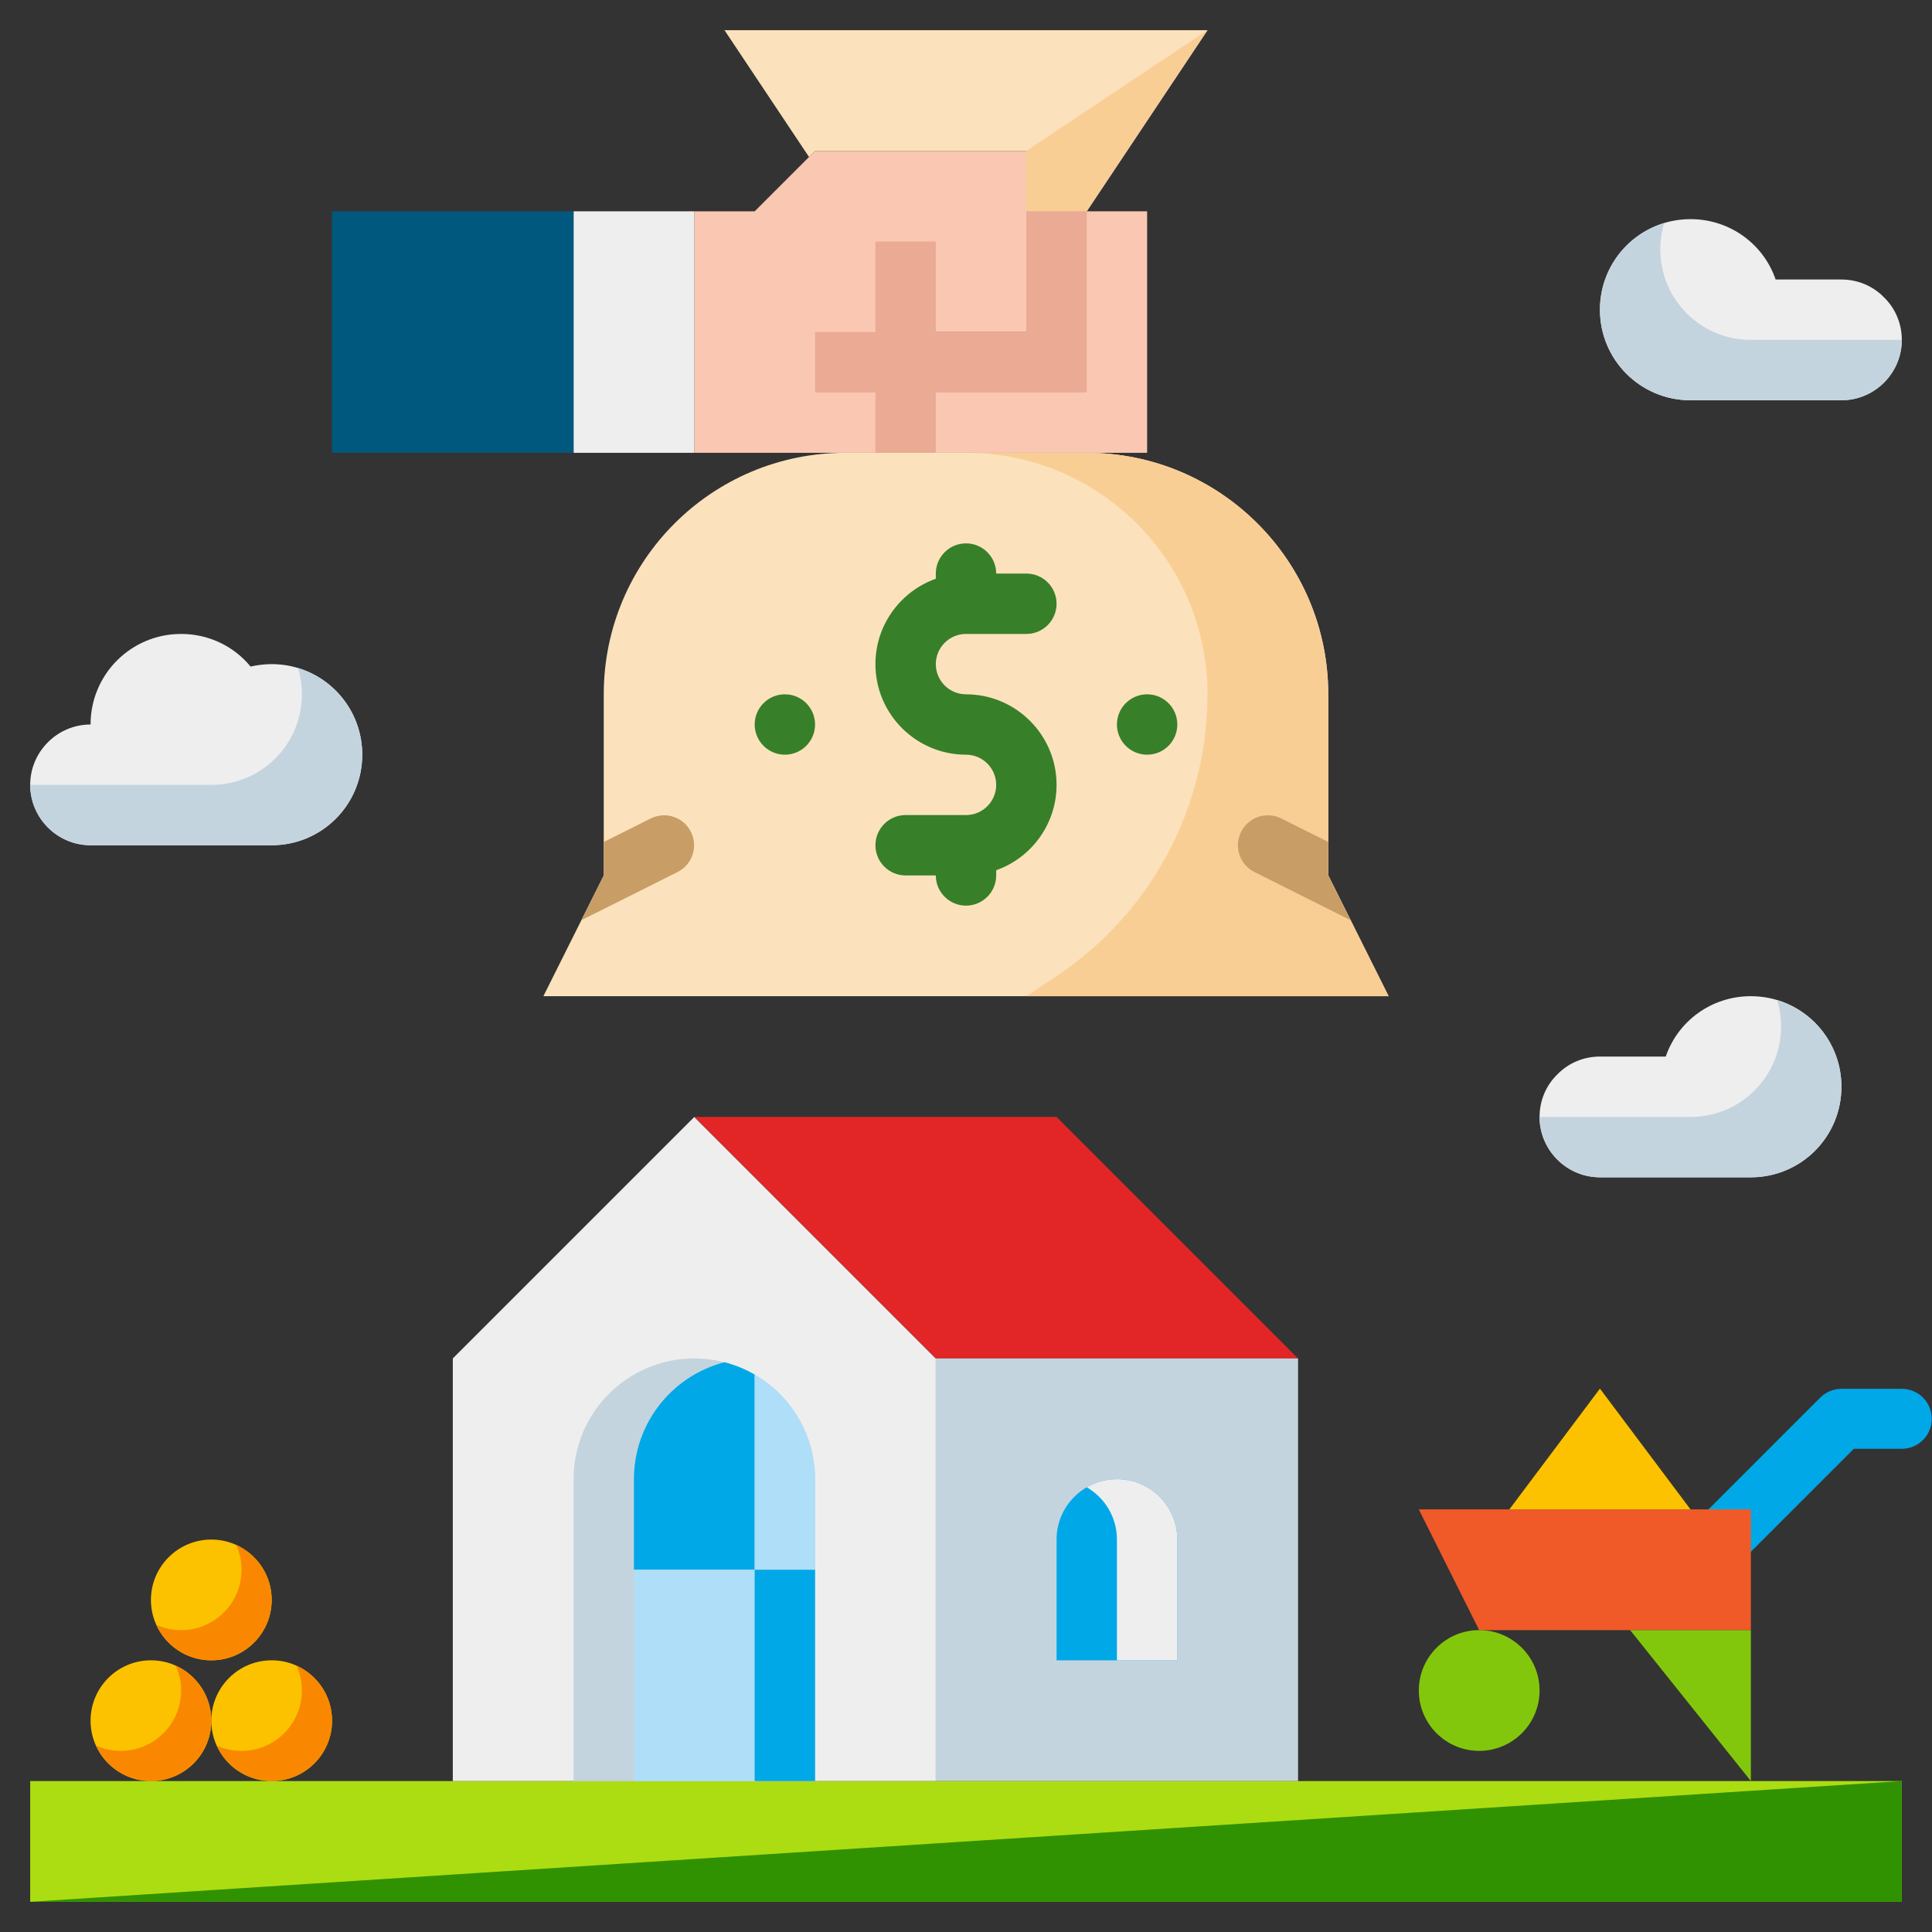 <svg id="flat" enable-background="new 0 0 512 512" height="512" viewBox="0 0 512 512" width="512" xmlns="http://www.w3.org/2000/svg"><rect x="0" y="0" width="512" height="512" fill="#333333" stroke="none"/><path d="m455.943 415.968c-2.044-0-4.087-.766-5.617-2.295-3.102-3.102-3.102-8.131 0-11.233l32.057-32.057c1.49-1.49 3.511-2.327 5.617-2.327h16c4.387 0 7.943 3.556 7.943 7.943s-3.557 7.943-7.943 7.943h-12.71s-29.729 29.73-29.73 29.73c-1.531 1.531-3.575 2.295-5.618 2.295z" fill="#00a8e7"/><path d="m488 288c0 13.28-10.72 24-24 24h-40c-8.8 0-16-7.2-16-16 0-4.4 1.76-8.4 4.72-11.28 2.88-2.96 6.88-4.72 11.28-4.72h17.44c3.2-9.36 12.08-16 22.56-16 13.28 0 24 10.72 24 24z" fill="#efeeef"/><path d="m488 288c0 13.28-10.72 24-24 24h-40c-8.8 0-16-7.2-16-16h40c13.28 0 24-10.72 24-24 0-2.42-.36-4.76-1.03-6.97 9.87 2.97 17.03 12.11 17.03 22.97z" fill="#c4d4de"/><path d="m424 82.076c0 13.28 10.72 24 24 24h40c8.8 0 16-7.2 16-16 0-4.4-1.76-8.4-4.72-11.28-2.88-2.96-6.88-4.72-11.28-4.72h-17.44c-3.2-9.36-12.08-16-22.56-16-13.28 0-24 10.72-24 24z" fill="#efeeef"/><path d="m424 82.076c0 13.28 10.72 24 24 24h40c8.8 0 16-7.2 16-16h-40c-13.28 0-24-10.72-24-24 0-2.42.36-4.76 1.03-6.97-9.87 2.97-17.03 12.11-17.03 22.97z" fill="#c4d4de"/><path d="m96 200c0 13.28-10.72 24-24 24h-48c-8.8 0-16-7.2-16-16 0-8.8 7.2-16 16-16 0-13.28 10.72-24 24-24 7.44 0 14.08 3.36 18.4 8.64 1.84-.4 3.68-.64 5.6-.64 13.28 0 24 10.72 24 24z" fill="#efeeef"/><path d="m96 200c0 13.28-10.72 24-24 24h-48c-8.8 0-16-7.2-16-16h48c13.28 0 24-10.72 24-24 0-2.42-.36-4.76-1.03-6.97 9.87 2.97 17.03 12.11 17.03 22.97z" fill="#c4d4de"/><path d="m8 472h496v32h-496z" fill="#acdd12"/><path d="m320 8-32 48h-16v-16h-56l-1.6 1.6-22.4-33.6z" fill="#fbe2bc"/><path d="m368 264h-224l16-32v-48c0-35.35 28.65-64 64-64h64c35.35 0 64 28.65 64 64v48l5.94 11.87z" fill="#fbe2bc"/><path d="m368 264h-32-64l8.062-5.374c24.951-16.634 39.938-44.638 39.938-74.626v-0c0-35.35-28.65-64-64-64h32c35.346 0 64 28.654 64 64v48l5.94 11.87z" fill="#f9ce95"/><path d="m376 400 16 32h72v-32z" fill="#f05a29"/><circle cx="392" cy="448" fill="#83c70c" r="16"/><path d="m464 432v40l-32-40z" fill="#83c70c"/><g fill="#fcc200"><circle cx="40" cy="456" r="16"/><circle cx="72" cy="456" r="16"/><circle cx="56" cy="424" r="16"/></g><path d="m72 424c0 8.84-7.16 16-16 16-6.49 0-12.08-3.86-14.58-9.42 2.01.92 4.23 1.42 6.58 1.42 8.84 0 16-7.16 16-16 0-2.35-.5-4.57-1.42-6.58 5.56 2.5 9.42 8.09 9.42 14.58z" fill="#f98800"/><path d="m88 456c0 8.84-7.16 16-16 16-6.49 0-12.08-3.86-14.58-9.42 2.01.92 4.23 1.42 6.58 1.42 8.84 0 16-7.16 16-16 0-2.35-.5-4.57-1.42-6.58 5.56 2.5 9.42 8.09 9.42 14.58z" fill="#f98800"/><path d="m56 456c0 8.84-7.16 16-16 16-6.49 0-12.08-3.86-14.58-9.42 2.01.92 4.23 1.42 6.58 1.42 8.84 0 16-7.16 16-16 0-2.35-.5-4.57-1.42-6.58 5.56 2.5 9.42 8.09 9.42 14.58z" fill="#f98800"/><path d="m400 400 24-32 24 32z" fill="#fcc200"/><path d="m304 56v64h-64v-32h32v-32z" fill="#fac8b2"/><path d="m272 40v48h-32v32h-56v-64h16l16-16z" fill="#fac8b2"/><path d="m152 56h32v64h-32z" fill="#efeeef"/><path d="m88 56h64v64h-64z" fill="#00587e"/><path d="m256 168h16c4.418 0 8-3.582 8-8s-3.582-8-8-8h-8c0-4.418-3.582-8-8-8s-8 3.582-8 8v1.376c-9.311 3.302-16 12.195-16 22.624 0 13.233 10.767 24 24 24 4.411 0 8 3.589 8 8s-3.589 8-8 8h-16c-4.418 0-8 3.582-8 8s3.582 8 8 8h8c0 4.418 3.582 8 8 8s8-3.582 8-8v-1.376c9.311-3.302 16-12.195 16-22.624 0-13.233-10.767-24-24-24-4.411 0-8-3.589-8-8s3.589-8 8-8z" fill="#387f29"/><circle cx="208" cy="192" fill="#387f29" r="8"/><circle cx="304" cy="192" fill="#387f29" r="8"/><path d="m357.94 243.87-25.49-12.77c-3.93-1.96-5.52-6.73-3.55-10.65 1.96-3.93 6.73-5.51 10.65-3.55l12.45 6.23v8.87z" fill="#c99d66"/><path d="m154.06 243.87 25.49-12.77c3.93-1.96 5.52-6.73 3.55-10.65-1.96-3.93-6.73-5.51-10.65-3.55l-12.45 6.23v8.87z" fill="#c99d66"/><path d="m248 360v112h-128v-112l64-64z" fill="#efeeef"/><path d="m344 360h-96l-64-64h96z" fill="#e22526"/><path d="m248 360h96v112h-96z" fill="#c4d4de"/><path d="m216 392v80h-64v-80c0-17.67 14.33-32 32-32 2.76 0 5.44.35 8 1.01 2.84.73 5.52 1.84 8 3.27 2.43 1.4 4.66 3.12 6.63 5.09 5.79 5.79 9.37 13.79 9.37 22.63z" fill="#c4d4de"/><path d="m296 392h-0c-8.837 0-16 7.163-16 16v32h32v-32c0-8.837-7.163-16-16-16z" fill="#00a8e7"/><path d="m312 408v32h-16v-32c0-5.92-3.22-11.1-8-13.86 2.35-1.36 5.08-2.14 8-2.14 8.84 0 16 7.16 16 16z" fill="#efeeef"/><path d="m200 364.28v51.72h-32v-24c0-14.91 10.2-27.44 24-30.99 2.84.73 5.52 1.84 8 3.27z" fill="#00a8e7"/><path d="m168 416h32v56h-32z" fill="#aedef8"/><path d="m216 392v24h-16v-51.72c2.43 1.4 4.66 3.12 6.63 5.09 5.79 5.79 9.37 13.79 9.37 22.63z" fill="#aedef8"/><path d="m200 416h16v56h-16z" fill="#00a8e7"/><path d="m272 56v32h-24v-24h-16v24h-16v16h16v16h16v-16h40v-8-8-32z" fill="#eaaa94"/><path d="m320 8-48 32v16h16z" fill="#f9ce95"/><path d="m8 504 496-32v32z" fill="#319201"/></svg>